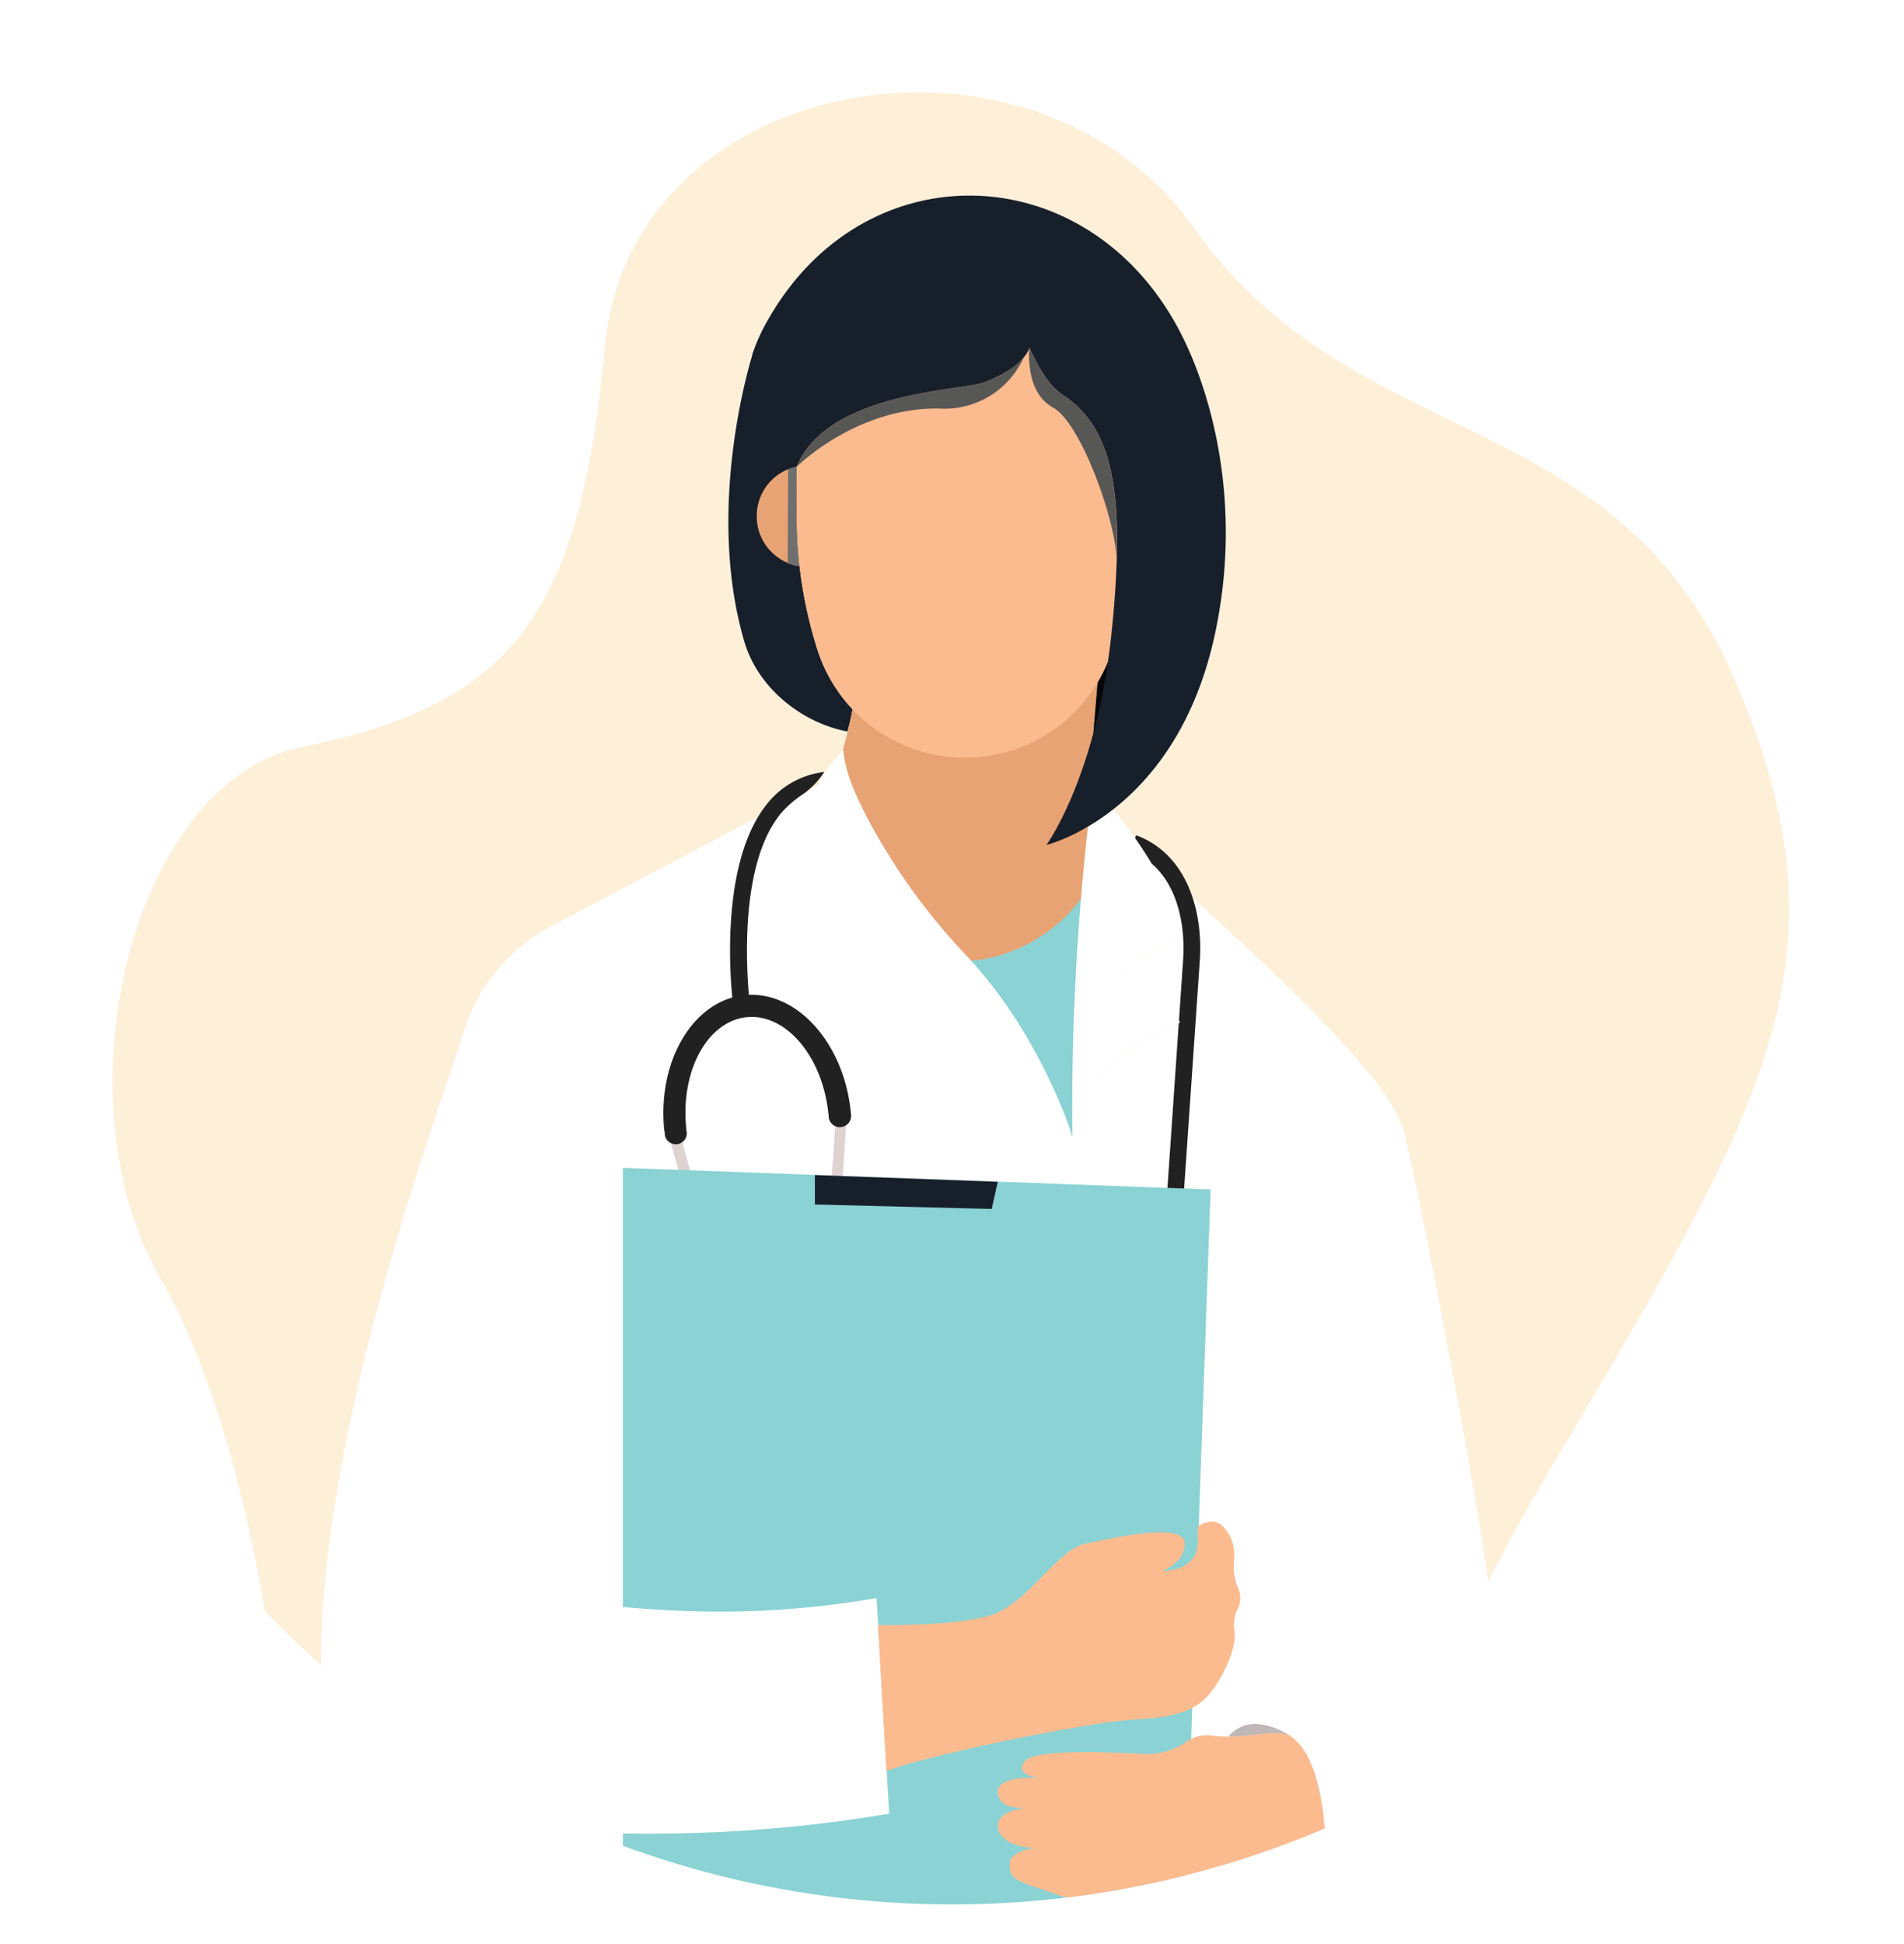 <?xml version="1.0" encoding="UTF-8"?>
<svg xmlns="http://www.w3.org/2000/svg" xmlns:xlink="http://www.w3.org/1999/xlink" viewBox="0 0 291.57 297.58">
  <defs>
    <style>.cls-1{mask:url(#mask);filter:url(#luminosity-noclip-8);}.cls-10,.cls-12,.cls-14,.cls-2,.cls-4,.cls-6,.cls-8{mix-blend-mode:multiply;}.cls-2{fill:url(#ÅÂÁ_Ï_ÌÌ_È_ËÂÌÚ_8);}.cls-3{mask:url(#mask-2);filter:url(#luminosity-noclip-13);}.cls-4{fill:url(#ÅÂÁ_Ï_ÌÌ_È_ËÂÌÚ_9);}.cls-5{mask:url(#mask-3);filter:url(#luminosity-noclip-14);}.cls-6{fill:url(#ÅÂÁ_Ï_ÌÌ_È_ËÂÌÚ_9-2);}.cls-7{mask:url(#mask-4);filter:url(#luminosity-noclip-9);}.cls-8{fill:url(#ÅÂÁ_Ï_ÌÌ_È_ËÂÌÚ_9-3);}.cls-9{mask:url(#mask-5);filter:url(#luminosity-noclip-10);}.cls-10{fill:url(#ÅÂÁ_Ï_ÌÌ_È_ËÂÌÚ_12);}.cls-11{mask:url(#mask-6);filter:url(#luminosity-noclip-11);}.cls-12{fill:url(#ÅÂÁ_Ï_ÌÌ_È_ËÂÌÚ_12-2);}.cls-13{mask:url(#mask-7);filter:url(#luminosity-noclip-12);}.cls-14{fill:url(#ÅÂÁ_Ï_ÌÌ_È_ËÂÌÚ_10);}.cls-15{fill:none;}.cls-16{isolation:isolate;}.cls-17{clip-path:url(#clip-path);}.cls-18{opacity:0.2;}.cls-19{fill:#fbb040;}.cls-20{fill:#171f2a;}.cls-21{fill:#e8a374;}.cls-22{mask:url(#mask-8);}.cls-23{mix-blend-mode:overlay;}.cls-24{clip-path:url(#clip-path-2);}.cls-25{fill:#1d1d1b;}.cls-26{fill:#fff;}.cls-27{fill:#e1e5eb;}.cls-28{fill:#040608;}.cls-29{fill:#706f6f;}.cls-30{fill:#8bd2d4;}.cls-31{fill:#fbbb8f;}.cls-32{mask:url(#mask-9);}.cls-33{clip-path:url(#clip-path-3);}.cls-34{fill:#575756;}.cls-35{fill:#ded3d1;}.cls-36{mask:url(#mask-10);}.cls-37{clip-path:url(#clip-path-4);}.cls-38{fill:#002d81;}.cls-39{mask:url(#mask-11);}.cls-40{clip-path:url(#clip-path-5);}.cls-41{fill:#212121;}.cls-42{mask:url(#mask-12);}.cls-43{clip-path:url(#clip-path-6);}.cls-44{mask:url(#mask-13);}.cls-45{clip-path:url(#clip-path-7);}.cls-46{fill:#bfb8b7;}.cls-47{mask:url(#mask-14);}.cls-48{clip-path:url(#clip-path-8);}.cls-49{filter:url(#luminosity-noclip-7);}.cls-50{filter:url(#luminosity-noclip-6);}.cls-51{filter:url(#luminosity-noclip-5);}.cls-52{filter:url(#luminosity-noclip-4);}.cls-53{filter:url(#luminosity-noclip-3);}.cls-54{filter:url(#luminosity-noclip-2);}.cls-55{filter:url(#luminosity-noclip);}</style>
    <filter id="luminosity-noclip" x="129.02" y="-7684.81" width="39.3" height="32766" color-interpolation-filters="sRGB">
      <feFlood flood-color="#fff" result="bg"></feFlood>
      <feBlend in="SourceGraphic" in2="bg"></feBlend>
    </filter>
    <mask id="mask" x="129.02" y="-7684.81" width="39.3" height="32766" maskUnits="userSpaceOnUse">
      <g class="cls-55"></g>
    </mask>
    <linearGradient id="ÅÂÁ_Ï_ÌÌ_È_ËÂÌÚ_8" x1="189.47" y1="76.33" x2="148.37" y2="139.12" gradientUnits="userSpaceOnUse">
      <stop offset="0.41" stop-color="#fff"></stop>
      <stop offset="0.45" stop-color="#e3e3e3"></stop>
      <stop offset="0.56" stop-color="#9f9f9f"></stop>
      <stop offset="0.67" stop-color="#666"></stop>
      <stop offset="0.76" stop-color="#3a3a3a"></stop>
      <stop offset="0.85" stop-color="#1a1a1a"></stop>
      <stop offset="0.92" stop-color="#070707"></stop>
      <stop offset="0.97"></stop>
    </linearGradient>
    <filter id="luminosity-noclip-2" x="134.47" y="-7684.81" width="55.48" height="32766" color-interpolation-filters="sRGB">
      <feFlood flood-color="#fff" result="bg"></feFlood>
      <feBlend in="SourceGraphic" in2="bg"></feBlend>
    </filter>
    <mask id="mask-2" x="134.47" y="-7684.81" width="55.48" height="32766" maskUnits="userSpaceOnUse">
      <g class="cls-54"></g>
    </mask>
    <linearGradient id="ÅÂÁ_Ï_ÌÌ_È_ËÂÌÚ_9" x1="222.95" y1="237.2" x2="175.09" y2="248.9" gradientUnits="userSpaceOnUse">
      <stop offset="0.63" stop-color="#fff"></stop>
      <stop offset="0.66" stop-color="#e3e3e3"></stop>
      <stop offset="0.73" stop-color="#9f9f9f"></stop>
      <stop offset="0.79" stop-color="#666"></stop>
      <stop offset="0.85" stop-color="#3a3a3a"></stop>
      <stop offset="0.9" stop-color="#1a1a1a"></stop>
      <stop offset="0.94" stop-color="#070707"></stop>
      <stop offset="0.97"></stop>
    </linearGradient>
    <filter id="luminosity-noclip-3" x="152.79" y="-7684.81" width="50.09" height="32766" color-interpolation-filters="sRGB">
      <feFlood flood-color="#fff" result="bg"></feFlood>
      <feBlend in="SourceGraphic" in2="bg"></feBlend>
    </filter>
    <mask id="mask-3" x="152.79" y="-7684.81" width="50.09" height="32766" maskUnits="userSpaceOnUse">
      <g class="cls-53"></g>
    </mask>
    <linearGradient id="ÅÂÁ_Ï_ÌÌ_È_ËÂÌÚ_9-2" x1="262.36" y1="221.19" x2="167.25" y2="284.59" xlink:href="#ÅÂÁ_Ï_ÌÌ_È_ËÂÌÚ_9"></linearGradient>
    <filter id="luminosity-noclip-4" x="189.95" y="-7684.81" width="35.54" height="32766" color-interpolation-filters="sRGB">
      <feFlood flood-color="#fff" result="bg"></feFlood>
      <feBlend in="SourceGraphic" in2="bg"></feBlend>
    </filter>
    <mask id="mask-4" x="189.95" y="-7684.81" width="35.54" height="32766" maskUnits="userSpaceOnUse">
      <g class="cls-52"></g>
    </mask>
    <linearGradient id="ÅÂÁ_Ï_ÌÌ_È_ËÂÌÚ_9-3" x1="148.93" y1="250.97" x2="215.92" y2="229.28" xlink:href="#ÅÂÁ_Ï_ÌÌ_È_ËÂÌÚ_9"></linearGradient>
    <filter id="luminosity-noclip-5" x="102.54" y="-7684.81" width="24.14" height="32766" color-interpolation-filters="sRGB">
      <feFlood flood-color="#fff" result="bg"></feFlood>
      <feBlend in="SourceGraphic" in2="bg"></feBlend>
    </filter>
    <mask id="mask-5" x="102.54" y="-7684.81" width="24.14" height="32766" maskUnits="userSpaceOnUse">
      <g class="cls-51"></g>
    </mask>
    <linearGradient id="ÅÂÁ_Ï_ÌÌ_È_ËÂÌÚ_12" x1="108.92" y1="161.77" x2="114.41" y2="191.1" gradientUnits="userSpaceOnUse">
      <stop offset="0.48" stop-color="#fff"></stop>
      <stop offset="0.52" stop-color="#e3e3e3"></stop>
      <stop offset="0.62" stop-color="#9f9f9f"></stop>
      <stop offset="0.71" stop-color="#666"></stop>
      <stop offset="0.79" stop-color="#3a3a3a"></stop>
      <stop offset="0.86" stop-color="#1a1a1a"></stop>
      <stop offset="0.93" stop-color="#070707"></stop>
      <stop offset="0.97"></stop>
    </linearGradient>
    <filter id="luminosity-noclip-6" x="113.44" y="-7684.81" width="16.19" height="32766" color-interpolation-filters="sRGB">
      <feFlood flood-color="#fff" result="bg"></feFlood>
      <feBlend in="SourceGraphic" in2="bg"></feBlend>
    </filter>
    <mask id="mask-6" x="113.44" y="-7684.81" width="16.19" height="32766" maskUnits="userSpaceOnUse">
      <g class="cls-50"></g>
    </mask>
    <linearGradient id="ÅÂÁ_Ï_ÌÌ_È_ËÂÌÚ_12-2" x1="123.14" y1="164.66" x2="121.94" y2="184.75" xlink:href="#ÅÂÁ_Ï_ÌÌ_È_ËÂÌÚ_12"></linearGradient>
    <filter id="luminosity-noclip-7" x="61.8" y="-7684.81" width="29.85" height="32766" color-interpolation-filters="sRGB">
      <feFlood flood-color="#fff" result="bg"></feFlood>
      <feBlend in="SourceGraphic" in2="bg"></feBlend>
    </filter>
    <mask id="mask-7" x="61.8" y="-7684.81" width="29.85" height="32766" maskUnits="userSpaceOnUse">
      <g class="cls-49"></g>
    </mask>
    <linearGradient id="ÅÂÁ_Ï_ÌÌ_È_ËÂÌÚ_10" x1="107.84" y1="259.76" x2="76.97" y2="221.91" gradientUnits="userSpaceOnUse">
      <stop offset="0.59" stop-color="#fff"></stop>
      <stop offset="0.62" stop-color="#e3e3e3"></stop>
      <stop offset="0.69" stop-color="#9f9f9f"></stop>
      <stop offset="0.76" stop-color="#666"></stop>
      <stop offset="0.83" stop-color="#3a3a3a"></stop>
      <stop offset="0.89" stop-color="#1a1a1a"></stop>
      <stop offset="0.94" stop-color="#070707"></stop>
      <stop offset="0.97"></stop>
    </linearGradient>
    <clipPath id="clip-path">
      <circle class="cls-15" cx="145.79" cy="145.79" r="145.79"></circle>
    </clipPath>
    <filter id="luminosity-noclip-8" x="129.02" y="101.67" width="39.3" height="72.29" color-interpolation-filters="sRGB">
      <feFlood flood-color="#fff" result="bg"></feFlood>
      <feBlend in="SourceGraphic" in2="bg"></feBlend>
    </filter>
    <mask id="mask-8" x="129.02" y="101.67" width="39.3" height="72.29" maskUnits="userSpaceOnUse">
      <g class="cls-1">
        <path class="cls-2" d="M130.83,106.85a54.27,54.27,0,0,1-1.81,8.08l.13-.12c.16,4.47,4,11.51,7.71,17.38a94.19,94.19,0,0,0,11,14C159.46,158.44,164.22,174,164.22,174s.41-26.37,3.14-53.7c0,0,.92-11.76,1-18.59Z"></path>
      </g>
    </mask>
    <clipPath id="clip-path-2">
      <path class="cls-15" d="M130.83,106.85a54.27,54.27,0,0,1-1.81,8.08l.13-.12c.16,4.47,4,11.51,7.71,17.38a94.19,94.19,0,0,0,11,14C159.46,158.44,164.22,174,164.22,174s.41-26.37,3.14-53.7c0,0,.92-11.76,1-18.59Z"></path>
    </clipPath>
    <filter id="luminosity-noclip-9" x="189.95" y="177.33" width="41.71" height="113.59" color-interpolation-filters="sRGB">
      <feFlood flood-color="#fff" result="bg"></feFlood>
      <feBlend in="SourceGraphic" in2="bg"></feBlend>
    </filter>
    <mask id="mask-9" x="189.95" y="177.33" width="41.71" height="113.59" maskUnits="userSpaceOnUse">
      <g class="cls-7">
        <path class="cls-8" d="M200.73,290.93,190,264a21.94,21.94,0,0,0,12.41-17.85c1.2-16.68-7-61.32-8.27-66.37-.63-2.42,15.91,29.23,26.15,48.93,11.42,22,3.67,49.4-18,61.43C201.75,290.39,201.25,290.66,200.73,290.93Z"></path>
      </g>
    </mask>
    <clipPath id="clip-path-3">
      <path class="cls-15" d="M200.73,290.93,190,264a21.94,21.94,0,0,0,12.41-17.85c1.2-16.68-7-61.32-8.27-66.37-.63-2.42,15.91,29.23,26.15,48.93,11.42,22,3.67,49.4-18,61.43C201.75,290.39,201.25,290.66,200.73,290.93Z"></path>
    </clipPath>
    <filter id="luminosity-noclip-10" x="102.54" y="174.28" width="24.14" height="36.55" color-interpolation-filters="sRGB">
      <feFlood flood-color="#fff" result="bg"></feFlood>
      <feBlend in="SourceGraphic" in2="bg"></feBlend>
    </filter>
    <mask id="mask-10" x="102.54" y="174.28" width="24.14" height="36.55" maskUnits="userSpaceOnUse">
      <g class="cls-9">
        <path class="cls-10" d="M124.37,210.54A13.51,13.51,0,0,1,110,200.79l-7.48-26.51h1.78l7.34,26a11.79,11.79,0,0,0,14.56,8.13l.46,1.64A13.1,13.1,0,0,1,124.37,210.54Z"></path>
      </g>
    </mask>
    <clipPath id="clip-path-4">
      <path class="cls-15" d="M124.37,210.54A13.51,13.51,0,0,1,110,200.79l-7.48-26.51h1.78l7.34,26a11.79,11.79,0,0,0,14.56,8.13l.46,1.64A13.1,13.1,0,0,1,124.37,210.54Z"></path>
    </clipPath>
    <filter id="luminosity-noclip-11" x="113.44" y="171.28" width="16.19" height="40.24" color-interpolation-filters="sRGB">
      <feFlood flood-color="#fff" result="bg"></feFlood>
      <feBlend in="SourceGraphic" in2="bg"></feBlend>
    </filter>
    <mask id="mask-11" x="113.44" y="171.28" width="16.19" height="40.24" maskUnits="userSpaceOnUse">
      <g class="cls-11">
        <path class="cls-12" d="M115.8,211.43a13.26,13.26,0,0,1-2.36,0l.12-1.7a11.77,11.77,0,0,0,12.57-11l1.79-26.76,1.72-.77-1.81,27.65a13.49,13.49,0,0,1-12,12.5Z"></path>
      </g>
    </mask>
    <clipPath id="clip-path-5">
      <path class="cls-15" d="M115.8,211.43a13.26,13.26,0,0,1-2.36,0l.12-1.7a11.77,11.77,0,0,0,12.57-11l1.79-26.76,1.72-.77-1.81,27.65a13.49,13.49,0,0,1-12,12.5Z"></path>
    </clipPath>
    <filter id="luminosity-noclip-12" x="61.8" y="198.12" width="29.85" height="47.11" color-interpolation-filters="sRGB">
      <feFlood flood-color="#fff" result="bg"></feFlood>
      <feBlend in="SourceGraphic" in2="bg"></feBlend>
    </filter>
    <mask id="mask-12" x="61.8" y="198.12" width="29.85" height="47.11" maskUnits="userSpaceOnUse">
      <g class="cls-13">
        <path class="cls-14" d="M86.63,245.24c-6.26-.55-24.83-.15-24.83-.15l29.85-47Z"></path>
      </g>
    </mask>
    <clipPath id="clip-path-6">
      <path class="cls-15" d="M86.63,245.24c-6.26-.55-24.83-.15-24.83-.15l29.85-47Z"></path>
    </clipPath>
    <filter id="luminosity-noclip-13" x="134.47" y="231.98" width="55.63" height="39.14" color-interpolation-filters="sRGB">
      <feFlood flood-color="#fff" result="bg"></feFlood>
      <feBlend in="SourceGraphic" in2="bg"></feBlend>
    </filter>
    <mask id="mask-13" x="134.47" y="231.98" width="55.63" height="39.14" maskUnits="userSpaceOnUse">
      <g class="cls-3">
        <path class="cls-4" d="M189.79,243.63A12,12,0,0,1,189,241c-.37-1.79.92-4.46-1.71-7.28-1.6-1.71-3.88,0-3.88,0v2.14c.19,4.85-5.41,4.65-5.41,4.65s3.37-1.21,3.43-4.15c.07-3.4-10.88-.94-15.23,0s-8.7,9-14.3,10.87c-4.88,1.63-15,1.6-17.46,1.57l1.3,22.35c6.36-2.45,30.82-7.51,38.13-7.89,7.81-.42,10.57-1.82,13.29-6.85,1.66-3.09,2.07-5.35,1.88-6.73a5.48,5.48,0,0,1,.41-3.18A3.77,3.77,0,0,0,189.79,243.63Z"></path>
      </g>
    </mask>
    <clipPath id="clip-path-7">
      <path class="cls-15" d="M189.79,243.63A12,12,0,0,1,189,241c-.37-1.79.92-4.46-1.71-7.28-1.6-1.71-3.88,0-3.88,0v2.14c.19,4.85-5.41,4.65-5.41,4.65s3.37-1.21,3.43-4.15c.07-3.4-10.88-.94-15.23,0s-8.7,9-14.3,10.87c-4.88,1.63-15,1.6-17.46,1.57l1.3,22.35c6.36-2.45,30.82-7.51,38.13-7.89,7.81-.42,10.57-1.82,13.29-6.85,1.66-3.09,2.07-5.35,1.88-6.73a5.48,5.48,0,0,1,.41-3.18A3.77,3.77,0,0,0,189.79,243.63Z"></path>
    </clipPath>
    <filter id="luminosity-noclip-14" x="152.22" y="265.37" width="50.78" height="26.57" color-interpolation-filters="sRGB">
      <feFlood flood-color="#fff" result="bg"></feFlood>
      <feBlend in="SourceGraphic" in2="bg"></feBlend>
    </filter>
    <mask id="mask-14" x="152.22" y="265.37" width="50.78" height="26.57" maskUnits="userSpaceOnUse">
      <g class="cls-5">
        <path class="cls-6" d="M199.71,268a8.16,8.16,0,0,0-2.29-2.35,8.61,8.61,0,0,0-2.2-.27c-2.45,0-4.41.52-7.1.5a23.84,23.84,0,0,1-2.53-.16,5.35,5.35,0,0,0-3.71.83,10.75,10.75,0,0,1-6.61,2c-6.26-.36-16.78-.69-18.23,1-1.91,2.23,1.82,2.61,2.45,2.66h0c-.83-.06-6.94-.38-6.69,2.31.21,2.32,3.17,2.34,4.34,2.25l.48,0s-.19,0-.48,0c-1.32.16-4.92.84-4.26,3.3.81,3,6.13,2.89,6.13,2.89-3.36,0-4.32,1.82-4.32,1.82-.49,3.32,1.33,3.16,7.24,5.32,5,1.83,20.38.15,28.95-2a30.19,30.19,0,0,0,3.84-1.17,30.77,30.77,0,0,0,8.16-4.31C203,277.43,201.85,271.33,199.71,268Z"></path>
      </g>
    </mask>
    <clipPath id="clip-path-8">
      <path class="cls-15" d="M199.71,268a8.16,8.16,0,0,0-2.29-2.35,8.61,8.61,0,0,0-2.2-.27c-2.45,0-4.41.52-7.1.5a23.84,23.84,0,0,1-2.53-.16,5.35,5.35,0,0,0-3.71.83,10.75,10.75,0,0,1-6.61,2c-6.26-.36-16.78-.69-18.23,1-1.91,2.23,1.82,2.61,2.45,2.66h0c-.83-.06-6.94-.38-6.69,2.31.21,2.32,3.17,2.34,4.34,2.25l.48,0s-.19,0-.48,0c-1.32.16-4.92.84-4.26,3.3.81,3,6.13,2.89,6.13,2.89-3.36,0-4.32,1.82-4.32,1.82-.49,3.32,1.33,3.16,7.24,5.32,5,1.83,20.38.15,28.95-2a30.19,30.19,0,0,0,3.84-1.17,30.77,30.77,0,0,0,8.16-4.31C203,277.43,201.85,271.33,199.71,268Z"></path>
    </clipPath>
  </defs>
  <g class="cls-16">
    <g id="Layer_1" data-name="Layer 1">
      <g class="cls-17">
        <g class="cls-18">
          <path class="cls-19" d="M218.51,293.78s-15.11-11.59,18.64-68.42S284,146.79,265.67,104.1s-58.21-34.38-82.8-69.16S96.45,10.84,92.62,53.12,77.51,108,46.15,114.38c-25.61,5.22-37.88,53.18-21.5,81.52s21.72,85.89,17.8,92.69Z"></path>
        </g>
        <path class="cls-20" d="M130.56,108.54a23.75,23.75,0,0,1-5.38-9.12A67.54,67.54,0,0,1,122,78.68l0-9.07L117.71,55.3l-2.42-1.21S107.8,77.2,114,98.29c2.06,6.94,8.63,12.34,15.78,13.71C130.16,110.61,130.4,109.42,130.56,108.54Z"></path>
        <path class="cls-21" d="M130.83,106.85a54.27,54.27,0,0,1-1.81,8.08l.13-.12c.16,4.47,4,11.51,7.71,17.38a94.19,94.19,0,0,0,11,14C159.46,158.44,164.22,174,164.22,174s.41-26.37,3.14-53.7c0,0,.92-11.76,1-18.59Z"></path>
        <g class="cls-22">
          <g class="cls-23">
            <g class="cls-24">
              <polygon class="cls-25" points="168.32 149.51 129.02 123.78 129.02 105.96 131.83 101.67 168.32 101.67 168.32 149.51"></polygon>
              <polygon class="cls-25" points="168.32 171.35 166.61 173.96 129.02 173.96 129.02 123.78 168.32 149.51 168.32 171.35"></polygon>
            </g>
          </g>
        </g>
        <path class="cls-26" d="M201.94,297.58c1-3,1.9-6,2.66-8.86,21.19-13.19,24.31-35.44,23.49-44.89l0-.24C227,233.51,217.48,182.72,215,173.23c-2.89-11.08-35.64-38-39.45-42.44v.12c2.39,3.77,4.53,8.05,5.12,12,0,0-8.53,5.18-9.45,7.62,0,0,8.54,2.44,9.45,6.1,0,0-13.37,4.27-16.2,16.1l-.26,1.28h0l-2.81-6.08L132,135.15l-45.4,23.61v57.79l-3.18,81Z"></path>
        <path class="cls-27" d="M199.5,210.86h0v0Z"></path>
        <polygon class="cls-28" points="168.32 101.67 167.42 112.34 173.75 98.87 168.32 101.67"></polygon>
        <path class="cls-21" d="M179.83,79.32a7.79,7.79,0,0,0-4.6-7.2l-.07,14.22A7.75,7.75,0,0,0,179.83,79.32Z"></path>
        <path class="cls-21" d="M172.43,71.46h-.24L172.11,87a7.71,7.71,0,0,0,3-.65l.07-14.22A7.92,7.92,0,0,0,172.43,71.46Z"></path>
        <g class="cls-23">
          <path class="cls-29" d="M172.43,71.46h-.24L172.11,87a7.71,7.71,0,0,0,3-.65l.07-14.22A7.92,7.92,0,0,0,172.43,71.46Z"></path>
        </g>
        <path class="cls-30" d="M152.91,154.72l-6.33-7.61c9.21.46,20-6.74,21.73-15.8l.73-3.84L164.22,174l-.93-2Z"></path>
        <path class="cls-31" d="M147.61,116h0a23.67,23.67,0,0,0,22.7-16.42l.09-.27a67.91,67.91,0,0,0,3.27-20.45L173.75,62A22.85,22.85,0,0,0,151,39l-5.92,0a22.86,22.86,0,0,0-23,22.76L122,78.68a67.54,67.54,0,0,0,3.15,20.74h0A23.67,23.67,0,0,0,147.61,116Z"></path>
        <g class="cls-32">
          <g class="cls-23">
            <g class="cls-33">
              <polygon class="cls-25" points="189.95 232.64 208.67 290.46 207.22 290.93 189.95 290.93 189.95 232.64"></polygon>
              <polygon class="cls-25" points="196.89 177.33 231.16 283.18 208.67 290.46 189.95 232.64 189.95 177.33 196.89 177.33"></polygon>
              <polygon class="cls-25" points="231.66 283.01 231.16 283.18 196.89 177.33 231.66 177.33 231.66 283.01"></polygon>
            </g>
          </g>
        </g>
        <g class="cls-23">
          <path class="cls-34" d="M149.67,58.81c-5,1.06-23.17,1.91-27.61,12.6,0,0,9.13-9.09,21.78-8.86a13.29,13.29,0,0,0,12.92-7.81A14.71,14.71,0,0,1,149.67,58.81Z"></path>
        </g>
        <path class="cls-35" d="M124.37,210.54A13.51,13.51,0,0,1,110,200.79l-7.48-26.51h1.78l7.34,26a11.79,11.79,0,0,0,14.56,8.13l.46,1.64A13.1,13.1,0,0,1,124.37,210.54Z"></path>
        <g class="cls-36">
          <g class="cls-23">
            <g class="cls-37">
              <polygon class="cls-25" points="120.4 174.28 102.54 177.62 102.54 174.28 120.4 174.28"></polygon>
              <polygon class="cls-25" points="122.01 174.28 124.64 188.28 103.86 192.17 102.54 185.14 102.54 177.62 120.4 174.28 122.01 174.28"></polygon>
              <polygon class="cls-25" points="124.64 188.28 126.68 199.22 126.68 210.82 107.35 210.82 103.86 192.17 124.64 188.28"></polygon>
            </g>
          </g>
        </g>
        <rect class="cls-38" x="123.73" y="207.83" width="5.38" height="3.04" rx="0.91" transform="translate(-52.35 42.46) rotate(-15.84)"></rect>
        <path class="cls-35" d="M115.8,211.43a13.26,13.26,0,0,1-2.36,0l.12-1.7a11.77,11.77,0,0,0,12.57-11l1.79-26.76,1.72-.77-1.81,27.65a13.49,13.49,0,0,1-12,12.5Z"></path>
        <g class="cls-39">
          <g class="cls-23">
            <g class="cls-40">
              <polygon class="cls-25" points="129.63 174.78 113.7 173.82 113.85 171.28 129.63 171.28 129.63 174.78"></polygon>
              <polygon class="cls-25" points="129.63 184.61 113.44 183.64 113.44 178.08 113.7 173.82 129.63 174.78 129.63 184.61"></polygon>
              <polygon class="cls-25" points="129.63 204.68 129.22 211.53 113.44 211.53 113.44 183.64 129.63 184.61 129.63 204.68"></polygon>
            </g>
          </g>
        </g>
        <rect class="cls-38" x="110.87" y="209.18" width="5.38" height="3.04" rx="0.91" transform="translate(212.44 428.66) rotate(-176.08)"></rect>
        <path class="cls-41" d="M180.52,193.79l-2.55-.18,3.21-46.68c.44-6.41-1.45-14.15-8.11-16.67l.91-2.39c8,3,10.26,11.91,9.75,19.24Z"></path>
        <path class="cls-26" d="M167.36,120.26s11.8,12.54,13.32,22.6c0,0-8.53,5.18-9.45,7.62,0,0,8.54,2.44,9.45,6.1,0,0-14.33,4.57-16.46,17.38A389.72,389.72,0,0,1,167.36,120.26Z"></path>
        <path class="cls-21" d="M115.87,78.92h0a7.76,7.76,0,0,0,4.82,7.29l.06-14.41A7.76,7.76,0,0,0,115.87,78.92Z"></path>
        <path class="cls-21" d="M122,78.68l0-7.27a8.25,8.25,0,0,0-1.31.39l-.06,14.41a8.07,8.07,0,0,0,1.78.49A65.11,65.11,0,0,1,122,78.68Z"></path>
        <g class="cls-23">
          <path class="cls-29" d="M122,78.68l0-7.27a8.25,8.25,0,0,0-1.31.39l-.06,14.41a8.07,8.07,0,0,0,1.78.49A65.11,65.11,0,0,1,122,78.68Z"></path>
        </g>
        <path class="cls-20" d="M180,49.5c-14.39-25.57-47.51-26.27-62.2-.87a29,29,0,0,0-2.54,5.46c-4.52,23.47-2.27,27.57.73,26.4a8.12,8.12,0,0,1-.15-1.57,7.76,7.76,0,0,1,4.88-7.12h0a8.25,8.25,0,0,1,1.31-.39h0c4.44-10.69,22.62-11.54,27.61-12.6,2.73-.58,7.16-3.06,8-5.54.93,1.88,2.52,5.5,5.13,7.21,7.59,5,9.65,14.71,7.48,36.11-2.25,22.18-10,32.77-10,32.77s20.22-4.81,25.95-33C190.54,75.22,184.62,57.64,180,49.5Z"></path>
        <polygon class="cls-30" points="181.46 293.05 95.38 290.05 95.38 178.8 185.39 182.12 181.46 293.05"></polygon>
        <polygon class="cls-20" points="151.87 185.1 124.79 184.41 124.79 179.91 152.79 180.94 151.87 185.1"></polygon>
        <path class="cls-26" d="M86.63,245.24c1.91-29.09,6.56-62.36,10.83-75.58l35.82-18.36-8.13-31-40.33,21.3a27.47,27.47,0,0,0-13.65,15.95c-5.54,16.85-21.23,59.82-22,94.9-.31,13.5,8.19,24.93,21.56,26.57a237.66,237.66,0,0,0,28.58,1.71,218.28,218.28,0,0,0,36.86-3.05l-1.93-33C113,248.29,98.63,246.3,86.63,245.24Z"></path>
        <g class="cls-42">
          <g class="cls-23">
            <g class="cls-43">
              <polygon class="cls-25" points="80.12 245.24 91.66 235.83 91.66 245.24 80.12 245.24"></polygon>
              <polygon class="cls-25" points="61.8 236.16 91.66 211.81 91.66 235.83 80.12 245.24 61.8 245.24 61.8 236.16"></polygon>
              <polygon class="cls-25" points="91.66 211.81 61.8 236.16 61.8 198.12 91.66 198.12 91.66 211.81"></polygon>
            </g>
          </g>
        </g>
        <path class="cls-26" d="M129.15,114.81s-10.06,8.84-8.53,30.18h16.77l-3.49,9.15s28.54,14.49,30.32,19.82c0,0-4.76-15.52-16.31-27.73a94.19,94.19,0,0,1-11-14C133.13,126.32,129.31,119.28,129.15,114.81Z"></path>
        <path class="cls-41" d="M126.22,118.19a13.11,13.11,0,0,0-8.84,5c-7.75,9.77-5.21,30-5.09,30.87l2.53-.33c0-.2-2.48-19.8,4.45-28.79l.12-.16c.11-.15.24-.3.37-.45a16.2,16.2,0,0,1,3.11-2.67A12.08,12.08,0,0,0,126.22,118.19Z"></path>
        <path class="cls-41" d="M128.62,172.57h0A1.7,1.7,0,0,1,126.9,171c0-.18,0-.37-.05-.55-.91-8.74-6.53-15.34-12.53-14.71s-10.14,8.24-9.23,17c0,.19,0,.37.07.55a1.7,1.7,0,0,1-1.36,1.88h0a1.72,1.72,0,0,1-2-1.47c0-.2,0-.4-.07-.6-1.11-10.61,4.39-19.91,12.26-20.73s15.17,7.14,16.28,17.75l.06.6A1.72,1.72,0,0,1,128.62,172.57Z"></path>
        <path class="cls-31" d="M189.79,243.63A12,12,0,0,1,189,241c-.37-1.79.92-4.46-1.71-7.28-1.6-1.71-3.88,0-3.88,0v2.14c.19,4.85-5.41,4.65-5.41,4.65s3.37-1.21,3.43-4.15c.07-3.4-10.88-.94-15.23,0s-8.7,9-14.3,10.87c-4.88,1.63-15,1.6-17.46,1.57l1.3,22.35c6.36-2.45,30.82-7.51,38.13-7.89,7.81-.42,10.57-1.82,13.29-6.85,1.66-3.09,2.07-5.35,1.88-6.73a5.48,5.48,0,0,1,.41-3.18A3.77,3.77,0,0,0,189.79,243.63Z"></path>
        <g class="cls-44">
          <g class="cls-23">
            <g class="cls-45">
              <polygon class="cls-25" points="190.1 234.46 189.49 231.98 190.1 231.98 190.1 234.46"></polygon>
              <polygon class="cls-25" points="190.1 262.82 180.57 265.15 172.61 232.58 175.05 231.98 189.49 231.98 190.1 234.46 190.1 262.82"></polygon>
              <polygon class="cls-25" points="180.57 265.15 156.16 271.12 134.47 271.12 134.47 241.9 172.61 232.58 180.57 265.15"></polygon>
            </g>
          </g>
        </g>
        <path class="cls-46" d="M190.88,288.12a18.85,18.85,0,0,0,1.69,2.81c1.37,1.63,4.78,3.82,8.16,0,1.38-1.56,2.06-4.72,2.15-8.29a30.77,30.77,0,0,1-8.16,4.31A30.19,30.19,0,0,1,190.88,288.12Z"></path>
        <path class="cls-46" d="M195.22,265.41a8.61,8.61,0,0,1,2.2.27A10.66,10.66,0,0,0,193,264a5.29,5.29,0,0,0-4.9,1.88C190.81,265.93,192.77,265.45,195.22,265.41Z"></path>
        <path class="cls-31" d="M159.49,272.22h0Z"></path>
        <path class="cls-31" d="M157.14,276.78c.29,0,.48,0,.48,0Z"></path>
        <path class="cls-31" d="M199.71,268a8.16,8.16,0,0,0-2.29-2.35,8.61,8.61,0,0,0-2.2-.27c-2.45,0-4.41.52-7.1.5a23.84,23.84,0,0,1-2.53-.16,5.35,5.35,0,0,0-3.71.83,10.75,10.75,0,0,1-6.61,2c-6.26-.36-16.78-.69-18.23,1-1.91,2.23,1.82,2.61,2.45,2.66h0c-.83-.06-6.94-.38-6.69,2.31.21,2.32,3.17,2.34,4.34,2.25l.48,0s-.19,0-.48,0c-1.32.16-4.92.84-4.26,3.3.81,3,6.13,2.89,6.13,2.89-3.36,0-4.32,1.82-4.32,1.82-.49,3.32,1.33,3.16,7.24,5.32,5,1.83,20.38.15,28.95-2a30.19,30.19,0,0,0,3.84-1.17,30.77,30.77,0,0,0,8.16-4.31C203,277.43,201.85,271.33,199.71,268Z"></path>
        <g class="cls-47">
          <g class="cls-23">
            <g class="cls-48">
              <polygon class="cls-25" points="203 285.21 192.9 291.94 176.24 291.94 158.56 265.42 158.64 265.37 203 265.37 203 285.21"></polygon>
              <polygon class="cls-25" points="152.22 269.65 158.56 265.42 176.24 291.94 152.22 291.94 152.22 269.65"></polygon>
            </g>
          </g>
        </g>
        <g class="cls-23">
          <path class="cls-34" d="M171,87.42c0-.13,0-.26,0-.39A3,3,0,0,0,171,87.42Z"></path>
        </g>
        <g class="cls-23">
          <path class="cls-34" d="M171,85.82c.45-14.09-2.06-21.3-8.24-25.34-2.61-1.71-4.2-5.33-5.13-7.21,0,0-.76,6.78,3.64,9.14C165.41,64.62,170.87,79.45,171,85.82Z"></path>
        </g>
      </g>
    </g>
  </g>
</svg>
